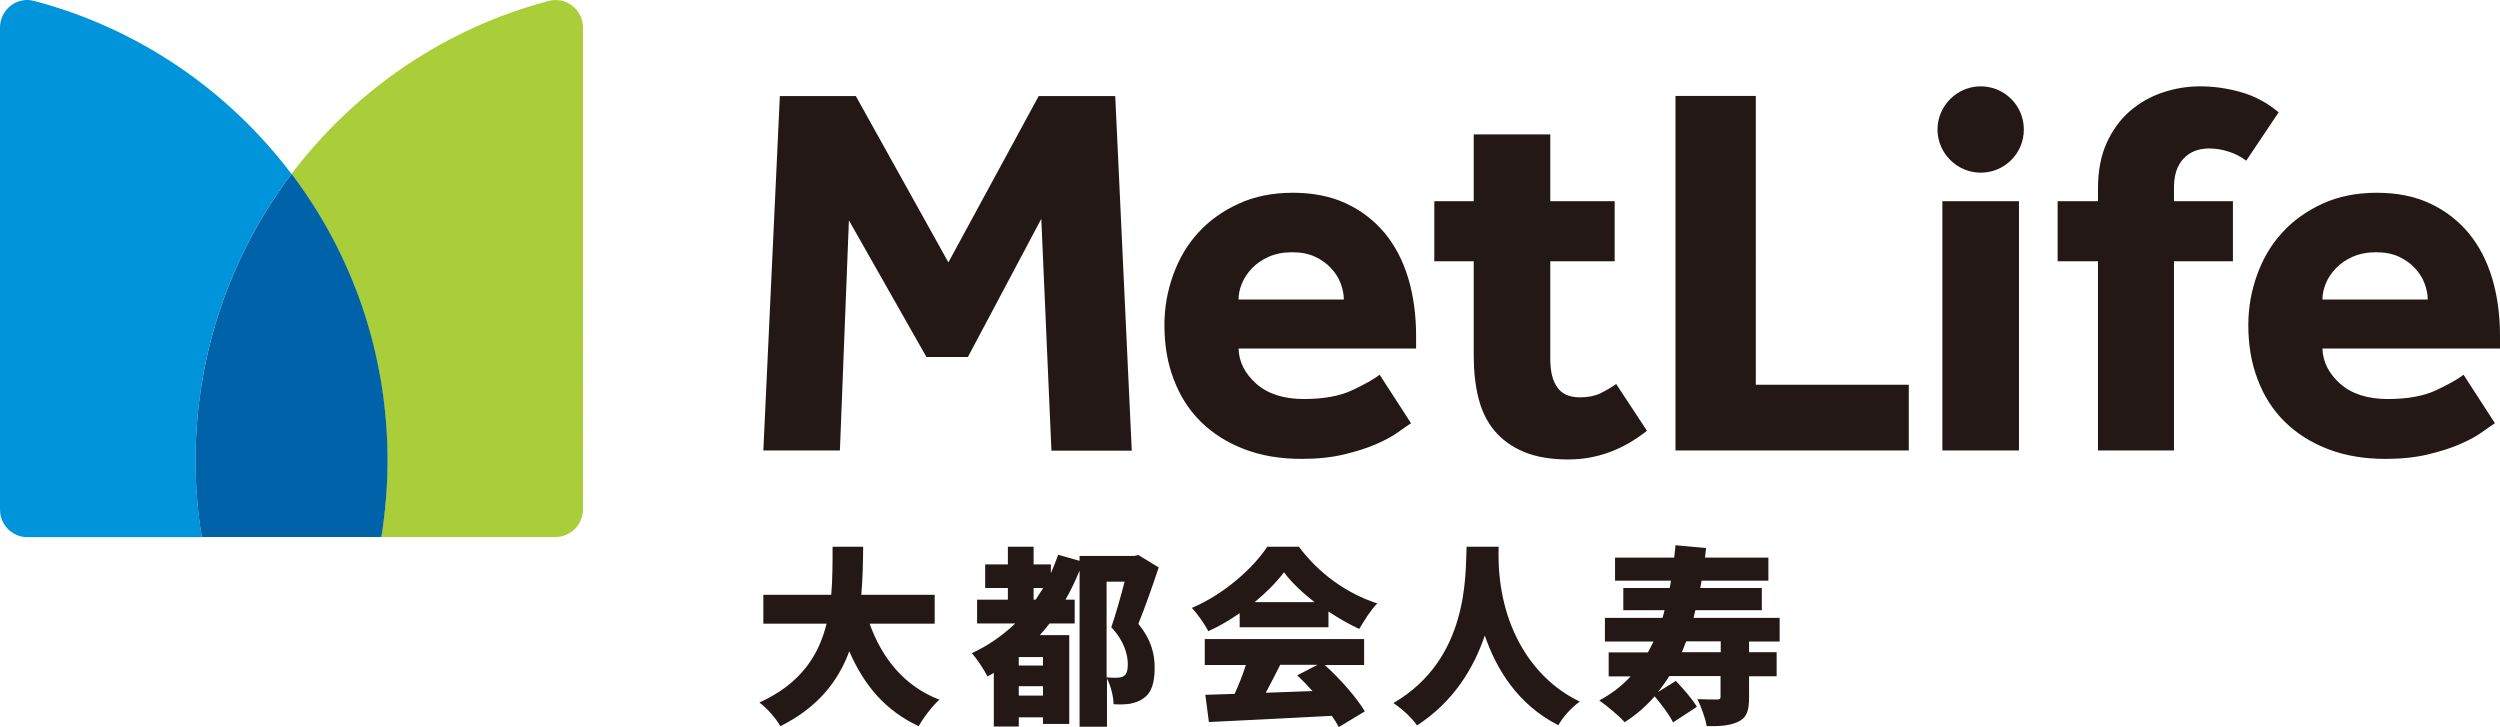 <?xml version="1.0" encoding="UTF-8"?>
<svg id="_图层_2" data-name="图层 2" xmlns="http://www.w3.org/2000/svg" viewBox="0 0 133.2 38.73">
  <defs>
    <style>
      .cls-1 {
        fill: #231815;
      }

      .cls-1, .cls-2, .cls-3, .cls-4 {
        stroke-width: 0px;
      }

      .cls-2 {
        fill: #0095da;
      }

      .cls-3 {
        fill: #0062a9;
      }

      .cls-4 {
        fill: #aace39;
      }
    </style>
  </defs>
  <g id="_图层_1-2" data-name="图层 1">
    <g>
      <path class="cls-1" d="m61.74,30.22c-.33.99-.73,2.14-1.09,3.02.74.9.87,1.7.87,2.33,0,.84-.18,1.36-.6,1.64-.2.15-.46.24-.74.29-.22.03-.53.04-.85.02,0-.38-.14-.97-.35-1.37v2.57h-1.46v-8.32c-.22.54-.47,1.06-.75,1.55h.49v1.27h-1.34c-.16.21-.34.42-.52.62h1.57v4.73h-1.4v-.35h-1.29v.49h-1.33v-2.86c-.11.07-.22.13-.34.19-.15-.32-.57-.95-.83-1.24.87-.4,1.64-.94,2.31-1.58h-2.03v-1.27h1.64v-.62h-1.21v-1.26h1.21v-.94h1.37v.94h.92v.47c.14-.32.27-.64.39-.98l1.14.32v-.26h2.92l.21-.05,1.08.66Zm-6.17,4.79h-1.29v.45h1.29v-.45Zm0,2.05v-.5h-1.29v.5h1.29Zm-.39-5.11c.13-.2.27-.41.4-.62h-.51v.62h.11Zm3.79,4.14c.2.02.36.02.5.02s.29-.02.39-.08c.16-.09.23-.3.23-.63,0-.51-.18-1.24-.88-1.98.23-.67.51-1.65.71-2.43h-.96v5.1Zm10.22-6.96h-1.67c-.75,1.14-2.31,2.54-4.02,3.26.31.32.7.89.88,1.24.58-.26,1.15-.6,1.67-.96v.75h4.73v-.84c.54.36,1.1.68,1.64.93.27-.45.59-.98.96-1.36-1.6-.52-3.1-1.57-4.19-3.04Zm1.38,6.29c.85.76,1.7,1.74,2.15,2.48l-1.39.84c-.09-.18-.22-.39-.37-.6-2.34.13-4.81.24-6.55.33l-.19-1.45c.47-.01.99-.03,1.56-.05.22-.48.44-1.03.6-1.54h-2.19v-1.38h8.49v1.38h-2.11Zm-3.72-3.34c.63-.52,1.17-1.07,1.56-1.59.39.53.97,1.08,1.63,1.59h-3.19Zm1.36,3.34c-.25.5-.52,1.02-.77,1.49.81-.03,1.65-.06,2.49-.09-.27-.3-.54-.58-.81-.84l1.08-.56h-1.99Zm24.98-1.25v.58h1.47v1.28h-1.47v1.14c0,.67-.11,1.06-.57,1.28-.45.22-1.01.25-1.69.24-.06-.42-.3-1.04-.49-1.44.38.02.9.02,1.04.02.15,0,.19-.03.19-.15v-1.1h-2.73c-.18.3-.39.58-.6.85l.95-.59c.39.41.89.98,1.12,1.38l-1.27.83c-.18-.38-.61-.95-.98-1.39-.46.53-.99.99-1.6,1.38-.24-.29-.96-.89-1.35-1.16.65-.35,1.2-.77,1.67-1.28h-1.17v-1.28h2.09c.1-.18.2-.38.3-.58h-2.59v-1.26h3.07c.04-.13.07-.27.11-.41h-2.2v-1.18h2.47c.03-.13.05-.25.07-.39h-2.98v-1.23h3.15c.03-.21.05-.44.07-.66l1.63.15-.06.51h3.38v1.23h-3.56l-.07.39h3.28v1.18h-3.54c-.03.14-.07.28-.1.41h4.59v1.26h-1.63Zm-1.52,0h-1.83c-.08.19-.15.39-.23.58h2.07v-.58Zm-45.34-.94h3.47v-1.54h-3.91c.08-.87.09-1.74.1-2.56h-1.63c0,.82,0,1.69-.07,2.56h-3.62v1.54h3.37c-.41,1.66-1.35,3.19-3.58,4.2.44.33.89.86,1.12,1.26,2.01-1,3.09-2.42,3.67-3.99.78,1.8,1.91,3.16,3.7,3.99.23-.43.73-1.08,1.1-1.41-1.87-.72-3.06-2.21-3.72-4.06Zm33.52-4.1h-1.71c-.07,1.46.15,5.97-3.9,8.33.52.35,1,.81,1.26,1.19,1.97-1.28,3.03-3.08,3.61-4.79.61,1.78,1.75,3.68,3.92,4.78.22-.41.66-.91,1.14-1.26-2.7-1.29-4.46-4.34-4.32-8.24Z"/>
      <g>
        <g>
          <path class="cls-4" d="m15.53,9.27c3.21,4.25,5.11,9.54,5.11,15.27,0,1.38-.11,2.74-.33,4.07h9.29c.81,0,1.46-.66,1.46-1.47V1.47c0-.96-.9-1.66-1.82-1.42-5.55,1.46-10.35,4.77-13.71,9.22Z"/>
          <path class="cls-2" d="m10.75,28.61c-.21-1.32-.33-2.68-.33-4.07,0-5.74,1.9-11.03,5.11-15.27C12.17,4.82,7.37,1.51,1.82.05.9-.2,0,.51,0,1.47v25.68c0,.81.65,1.47,1.46,1.47h9.29Z"/>
          <path class="cls-3" d="m15.53,9.27c-3.21,4.25-5.11,9.54-5.11,15.27,0,1.38.11,2.74.33,4.07h9.57c.21-1.32.33-2.68.33-4.07,0-5.74-1.9-11.03-5.11-15.27Z"/>
        </g>
        <path class="cls-1" d="m105.53,9.2c-1.26,0-2.3-1.04-2.3-2.3s1.04-2.3,2.3-2.3,2.3,1.01,2.3,2.3-1.04,2.3-2.3,2.3Zm-64.86,14.8h4.08l.48-12.26,4.13,7.28h2.21l3.91-7.36.54,12.35h4.28l-.88-18.89h-4.08l-4.81,8.86-4.93-8.86h-4.05l-.88,18.89Zm32.82-4.02c-.3.23-.78.5-1.44.81-.66.31-1.52.47-2.58.47s-1.92-.27-2.53-.81c-.61-.54-.93-1.17-.95-1.88h9.46v-.68c0-1.11-.14-2.14-.42-3.07-.28-.93-.7-1.74-1.26-2.41-.56-.67-1.24-1.19-2.05-1.57-.81-.38-1.76-.57-2.83-.57s-2.04.19-2.89.58c-.85.39-1.57.9-2.15,1.54-.59.64-1.03,1.39-1.34,2.25-.31.86-.47,1.75-.47,2.68,0,1.06.16,2.02.5,2.9.33.88.81,1.63,1.44,2.25.63.62,1.4,1.11,2.31,1.46.91.35,1.93.52,3.06.52.85,0,1.6-.08,2.27-.24.66-.16,1.23-.34,1.71-.55.48-.21.87-.42,1.17-.64.3-.22.53-.37.68-.47l-1.67-2.58Zm-7.5-4.02c0-.28.06-.57.18-.86.12-.29.3-.56.54-.81.24-.25.53-.45.89-.61.36-.16.77-.24,1.25-.24s.88.08,1.22.24c.34.16.62.36.85.61.23.25.4.51.51.81.11.29.17.58.17.86h-5.61Zm23.29,8.04h12.42v-3.5h-8.15V5.11h-4.28v18.89Zm14.21,0h4.08v-13.28h-4.08v13.28Zm17.92-18.01c-.6-.51-1.27-.87-2.01-1.08-.74-.21-1.46-.31-2.18-.31-.68,0-1.35.11-2,.33-.65.22-1.23.55-1.74.99-.51.44-.92,1.01-1.23,1.68-.31.68-.47,1.49-.47,2.44v.68h-2.15v3.2h2.15v10.08h4.05v-10.08h3.14v-3.2h-3.14v-.74c0-.66.17-1.17.51-1.53.34-.36.79-.54,1.36-.54.36,0,.71.06,1.05.17.34.11.65.27.93.48l1.73-2.58Zm-35.3,14.47c-.26.19-.55.35-.85.5-.3.14-.66.21-1.08.21-.55,0-.95-.17-1.2-.52-.25-.35-.38-.84-.38-1.49v-5.24h3.43v-3.2h-3.43v-3.56h-4.08v3.56h-2.1v3.2h2.1v5.01c0,.83.08,1.59.25,2.27.17.68.45,1.26.85,1.74.4.48.92.86,1.56,1.13.64.27,1.43.41,2.38.41,1.51,0,2.91-.51,4.19-1.53l-1.64-2.49Zm45.13-.48c-.3.23-.78.5-1.44.81-.66.31-1.52.47-2.58.47s-1.92-.27-2.53-.81c-.61-.54-.93-1.17-.95-1.88h9.46v-.68c0-1.11-.14-2.14-.42-3.07-.28-.93-.7-1.74-1.26-2.41-.56-.67-1.24-1.19-2.05-1.57-.81-.38-1.76-.57-2.83-.57s-2.04.19-2.89.58c-.85.39-1.57.9-2.15,1.54-.59.64-1.03,1.39-1.34,2.25-.31.86-.47,1.75-.47,2.68,0,1.06.16,2.02.5,2.9.33.88.81,1.63,1.44,2.25.63.62,1.4,1.11,2.31,1.46.91.35,1.93.52,3.06.52.85,0,1.6-.08,2.27-.24.66-.16,1.23-.34,1.71-.55.48-.21.87-.42,1.17-.64.3-.22.53-.37.68-.47l-1.67-2.58Zm-7.5-4.02c0-.28.06-.57.18-.86.12-.29.3-.56.54-.81.24-.25.53-.45.89-.61.36-.16.77-.24,1.25-.24s.88.08,1.22.24c.34.16.62.36.85.61.23.25.4.51.51.81.11.29.17.58.17.86h-5.61Z"/>
      </g>
    </g>
  </g>
</svg>